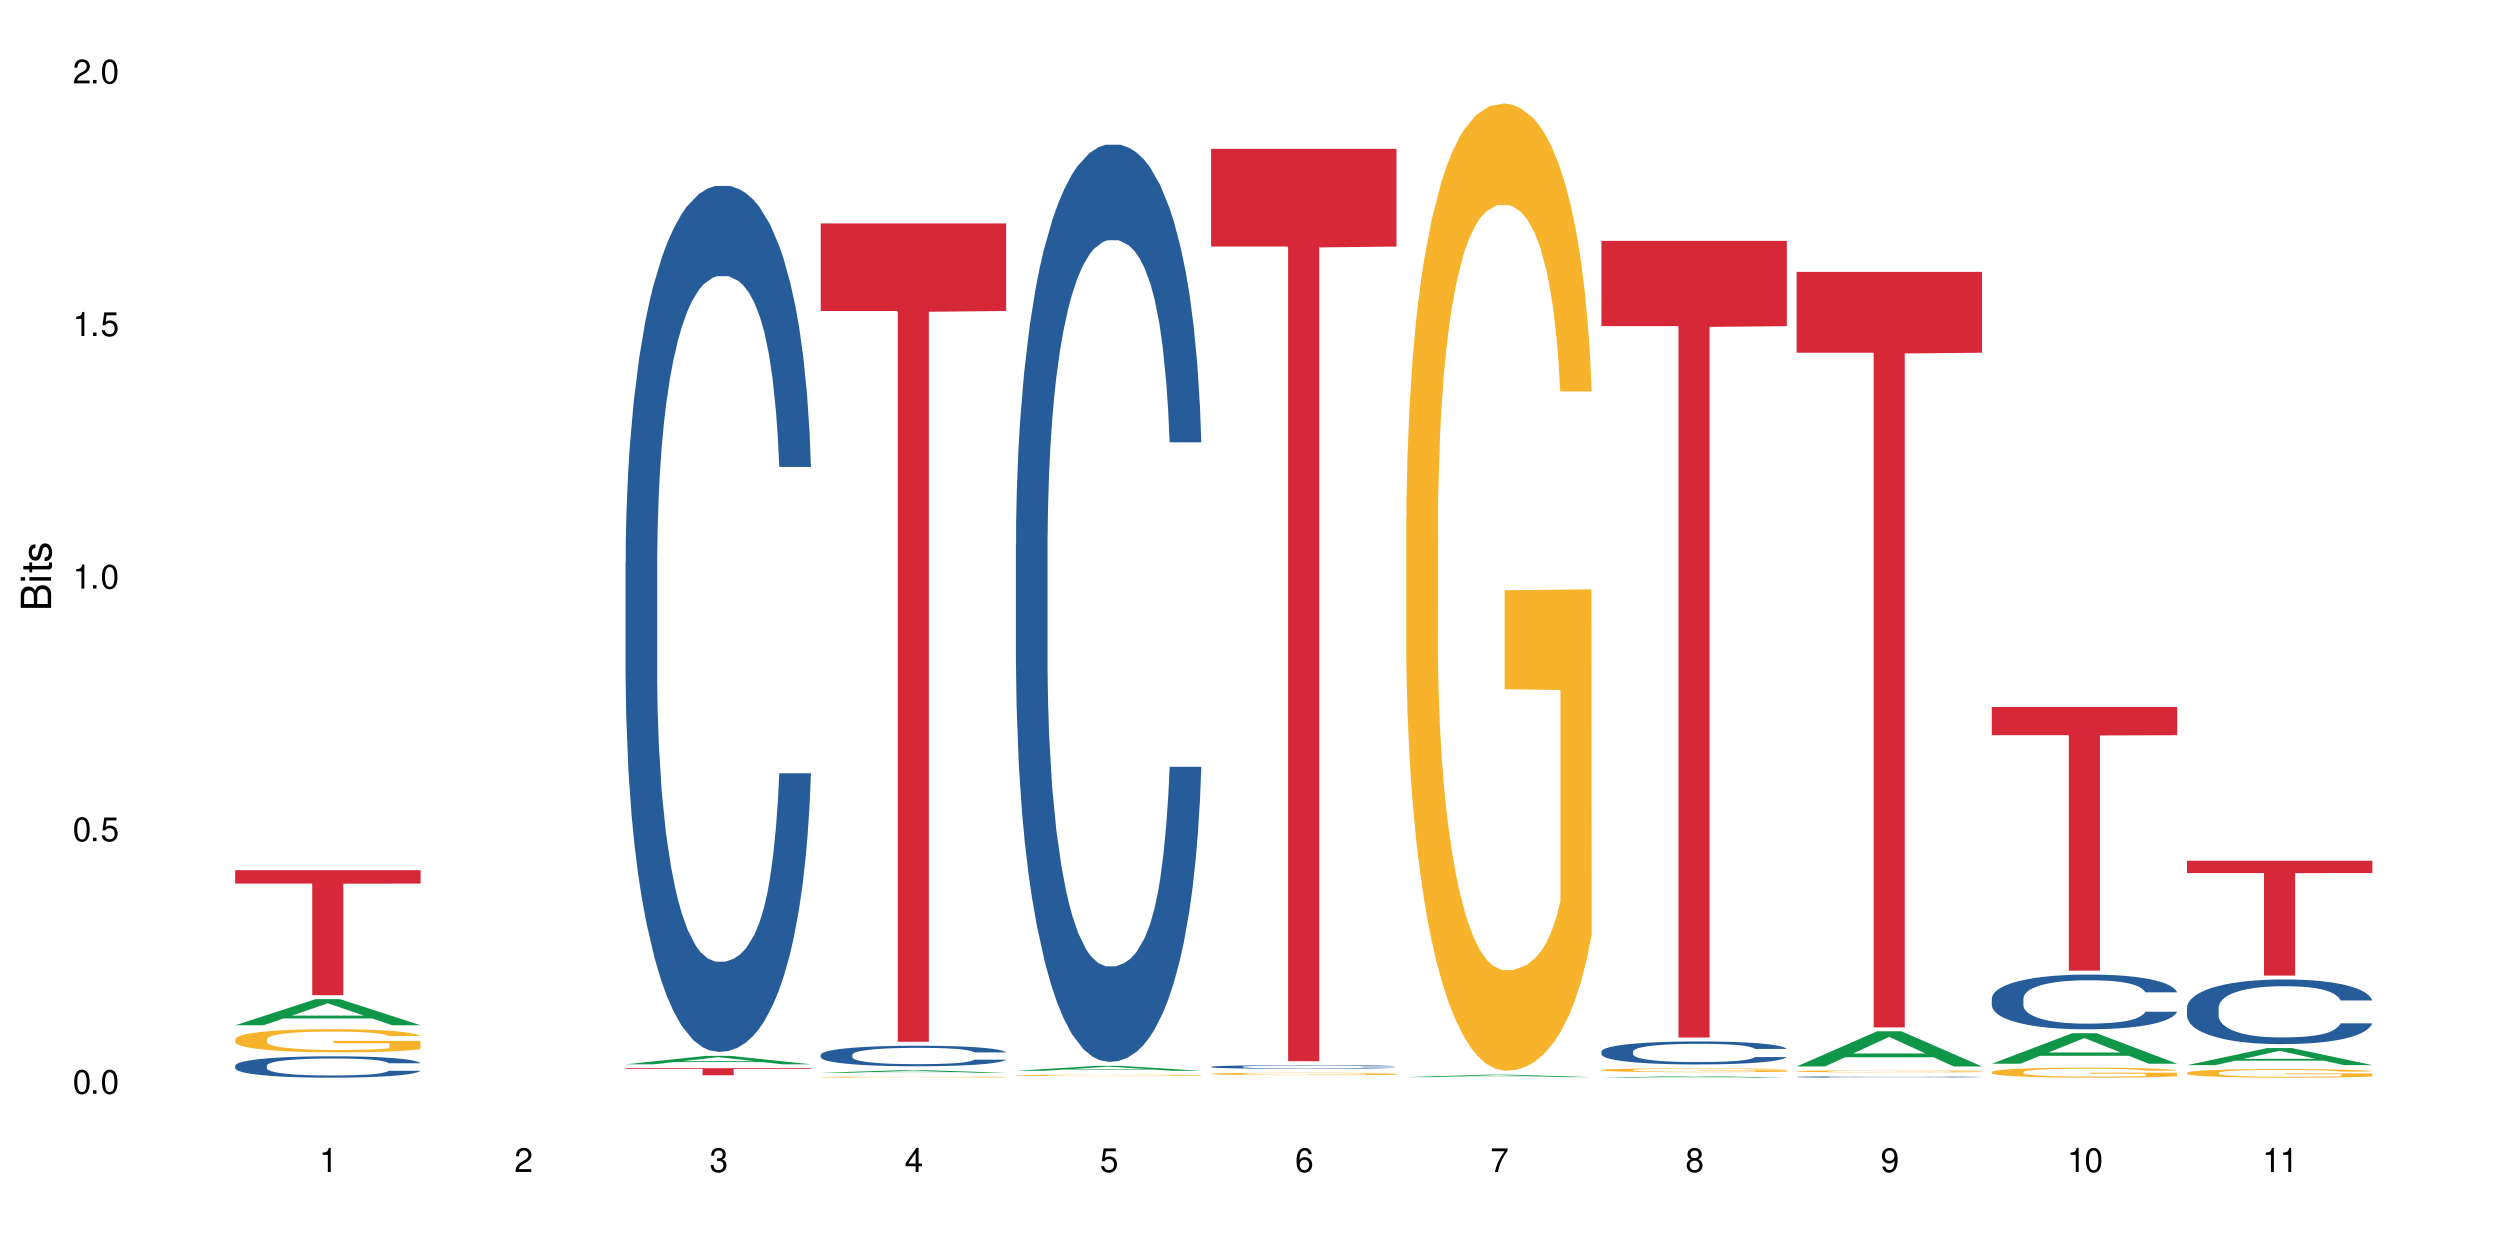 <?xml version="1.0" encoding="UTF-8"?>
<svg xmlns="http://www.w3.org/2000/svg" xmlns:xlink="http://www.w3.org/1999/xlink" width="720" height="360" viewBox="0 0 720 360">
<defs>
<g>
<g id="glyph-0-0">
</g>
<g id="glyph-0-1">
<path d="M 2.641 -6.938 C 2 -6.938 1.422 -6.656 1.078 -6.172 C 0.641 -5.562 0.406 -4.641 0.406 -3.359 C 0.406 -1.016 1.188 0.219 2.641 0.219 C 4.078 0.219 4.859 -1.016 4.859 -3.297 C 4.859 -4.641 4.656 -5.547 4.203 -6.172 C 3.844 -6.656 3.281 -6.938 2.641 -6.938 Z M 2.641 -6.188 C 3.547 -6.188 4 -5.25 4 -3.375 C 4 -1.406 3.562 -0.484 2.625 -0.484 C 1.734 -0.484 1.281 -1.438 1.281 -3.344 C 1.281 -5.25 1.734 -6.188 2.641 -6.188 Z M 2.641 -6.188 "/>
</g>
<g id="glyph-0-2">
<path d="M 1.828 -1 L 0.828 -1 L 0.828 0 L 1.828 0 Z M 1.828 -1 "/>
</g>
<g id="glyph-0-3">
<path d="M 4.562 -6.797 L 1.062 -6.797 L 0.547 -3.094 L 1.328 -3.094 C 1.719 -3.562 2.047 -3.734 2.578 -3.734 C 3.484 -3.734 4.062 -3.109 4.062 -2.094 C 4.062 -1.125 3.484 -0.531 2.578 -0.531 C 1.828 -0.531 1.375 -0.906 1.188 -1.672 L 0.328 -1.672 C 0.453 -1.109 0.547 -0.844 0.75 -0.594 C 1.125 -0.078 1.828 0.219 2.594 0.219 C 3.969 0.219 4.922 -0.781 4.922 -2.219 C 4.922 -3.562 4.031 -4.484 2.719 -4.484 C 2.25 -4.484 1.859 -4.359 1.469 -4.062 L 1.734 -5.969 L 4.562 -5.969 Z M 4.562 -6.797 "/>
</g>
<g id="glyph-0-4">
<path d="M 2.484 -4.938 L 2.484 0 L 3.328 0 L 3.328 -6.938 L 2.766 -6.938 C 2.469 -5.875 2.281 -5.734 0.984 -5.562 L 0.984 -4.938 Z M 2.484 -4.938 "/>
</g>
<g id="glyph-0-5">
<path d="M 4.859 -0.828 L 1.281 -0.828 C 1.359 -1.406 1.672 -1.781 2.5 -2.281 L 3.469 -2.828 C 4.406 -3.344 4.906 -4.062 4.906 -4.906 C 4.906 -5.484 4.672 -6.031 4.266 -6.406 C 3.859 -6.766 3.375 -6.938 2.719 -6.938 C 1.859 -6.938 1.219 -6.625 0.844 -6.031 C 0.609 -5.672 0.5 -5.234 0.484 -4.531 L 1.328 -4.531 C 1.359 -5.016 1.406 -5.281 1.531 -5.516 C 1.75 -5.938 2.188 -6.203 2.703 -6.203 C 3.469 -6.203 4.031 -5.641 4.031 -4.891 C 4.031 -4.344 3.719 -3.859 3.125 -3.516 L 2.234 -3 C 0.812 -2.172 0.406 -1.531 0.328 -0.016 L 4.859 -0.016 Z M 4.859 -0.828 "/>
</g>
<g id="glyph-0-6">
<path d="M 2.125 -3.188 L 2.578 -3.188 C 3.5 -3.188 3.984 -2.766 3.984 -1.922 C 3.984 -1.062 3.469 -0.531 2.594 -0.531 C 1.656 -0.531 1.203 -1 1.156 -2.016 L 0.312 -2.016 C 0.344 -1.453 0.438 -1.094 0.609 -0.781 C 0.953 -0.109 1.625 0.219 2.547 0.219 C 3.953 0.219 4.859 -0.625 4.859 -1.938 C 4.859 -2.828 4.516 -3.297 3.703 -3.594 C 4.344 -3.844 4.656 -4.328 4.656 -5.031 C 4.656 -6.219 3.875 -6.938 2.578 -6.938 C 1.203 -6.938 0.484 -6.172 0.453 -4.703 L 1.297 -4.703 C 1.312 -5.125 1.344 -5.359 1.453 -5.578 C 1.641 -5.969 2.062 -6.203 2.594 -6.203 C 3.344 -6.203 3.797 -5.75 3.797 -5 C 3.797 -4.516 3.609 -4.219 3.25 -4.047 C 3.016 -3.953 2.703 -3.922 2.125 -3.906 Z M 2.125 -3.188 "/>
</g>
<g id="glyph-0-7">
<path d="M 3.141 -1.672 L 3.141 0 L 3.984 0 L 3.984 -1.672 L 4.984 -1.672 L 4.984 -2.438 L 3.984 -2.438 L 3.984 -6.938 L 3.359 -6.938 L 0.266 -2.578 L 0.266 -1.672 Z M 3.141 -2.438 L 1 -2.438 L 3.141 -5.5 Z M 3.141 -2.438 "/>
</g>
<g id="glyph-0-8">
<path d="M 4.781 -5.125 C 4.609 -6.266 3.891 -6.938 2.844 -6.938 C 2.094 -6.938 1.422 -6.578 1.031 -5.953 C 0.594 -5.266 0.406 -4.422 0.406 -3.172 C 0.406 -2 0.578 -1.25 0.984 -0.641 C 1.359 -0.078 1.953 0.219 2.703 0.219 C 3.984 0.219 4.922 -0.75 4.922 -2.094 C 4.922 -3.375 4.062 -4.281 2.844 -4.281 C 2.172 -4.281 1.641 -4.031 1.281 -3.516 C 1.281 -5.234 1.828 -6.188 2.797 -6.188 C 3.391 -6.188 3.797 -5.797 3.938 -5.125 Z M 2.734 -3.531 C 3.547 -3.531 4.062 -2.953 4.062 -2.031 C 4.062 -1.156 3.484 -0.531 2.703 -0.531 C 1.922 -0.531 1.328 -1.188 1.328 -2.078 C 1.328 -2.938 1.906 -3.531 2.734 -3.531 Z M 2.734 -3.531 "/>
</g>
<g id="glyph-0-9">
<path d="M 4.984 -6.797 L 0.438 -6.797 L 0.438 -5.969 L 4.109 -5.969 C 2.5 -3.656 1.828 -2.234 1.328 0 L 2.219 0 C 2.594 -2.172 3.453 -4.047 4.984 -6.094 Z M 4.984 -6.797 "/>
</g>
<g id="glyph-0-10">
<path d="M 3.75 -3.656 C 4.469 -4.094 4.688 -4.438 4.688 -5.078 C 4.688 -6.172 3.844 -6.938 2.641 -6.938 C 1.438 -6.938 0.594 -6.172 0.594 -5.094 C 0.594 -4.438 0.812 -4.094 1.516 -3.656 C 0.734 -3.266 0.359 -2.703 0.359 -1.922 C 0.359 -0.656 1.281 0.219 2.641 0.219 C 3.984 0.219 4.922 -0.656 4.922 -1.922 C 4.922 -2.703 4.531 -3.266 3.75 -3.656 Z M 2.641 -6.188 C 3.359 -6.188 3.812 -5.75 3.812 -5.062 C 3.812 -4.406 3.344 -3.984 2.641 -3.984 C 1.922 -3.984 1.453 -4.406 1.453 -5.078 C 1.453 -5.75 1.922 -6.188 2.641 -6.188 Z M 2.641 -3.266 C 3.484 -3.266 4.062 -2.719 4.062 -1.906 C 4.062 -1.078 3.484 -0.531 2.625 -0.531 C 1.797 -0.531 1.219 -1.094 1.219 -1.906 C 1.219 -2.719 1.781 -3.266 2.641 -3.266 Z M 2.641 -3.266 "/>
</g>
<g id="glyph-0-11">
<path d="M 0.516 -1.578 C 0.672 -0.453 1.406 0.219 2.438 0.219 C 3.188 0.219 3.859 -0.141 4.266 -0.766 C 4.688 -1.453 4.891 -2.297 4.891 -3.547 C 4.891 -4.719 4.703 -5.453 4.312 -6.078 C 3.938 -6.641 3.344 -6.938 2.594 -6.938 C 1.297 -6.938 0.359 -5.969 0.359 -4.625 C 0.359 -3.344 1.234 -2.453 2.453 -2.453 C 3.094 -2.453 3.578 -2.672 4.016 -3.203 C 4 -1.484 3.469 -0.531 2.5 -0.531 C 1.906 -0.531 1.484 -0.906 1.359 -1.578 Z M 2.578 -6.203 C 3.375 -6.203 3.969 -5.531 3.969 -4.641 C 3.969 -3.797 3.391 -3.188 2.547 -3.188 C 1.734 -3.188 1.234 -3.766 1.234 -4.688 C 1.234 -5.562 1.797 -6.203 2.578 -6.203 Z M 2.578 -6.203 "/>
</g>
<g id="glyph-1-0">
</g>
<g id="glyph-1-1">
<path d="M 0 -0.953 L 0 -4.891 C 0 -5.719 -0.234 -6.344 -0.734 -6.797 C -1.188 -7.234 -1.812 -7.469 -2.5 -7.469 C -3.547 -7.469 -4.188 -7 -4.625 -5.875 C -4.984 -6.688 -5.625 -7.094 -6.531 -7.094 C -7.172 -7.094 -7.734 -6.859 -8.141 -6.391 C -8.562 -5.922 -8.75 -5.344 -8.75 -4.5 L -8.75 -0.953 Z M -4.984 -2.062 L -7.766 -2.062 L -7.766 -4.219 C -7.766 -4.844 -7.688 -5.203 -7.453 -5.5 C -7.219 -5.812 -6.859 -5.969 -6.375 -5.969 C -5.891 -5.969 -5.531 -5.812 -5.297 -5.5 C -5.062 -5.203 -4.984 -4.844 -4.984 -4.219 Z M -0.984 -2.062 L -4 -2.062 L -4 -4.781 C -4 -5.766 -3.438 -6.359 -2.484 -6.359 C -1.547 -6.359 -0.984 -5.766 -0.984 -4.781 Z M -0.984 -2.062 "/>
</g>
<g id="glyph-1-2">
<path d="M -6.281 -1.797 L -6.281 -0.797 L 0 -0.797 L 0 -1.797 Z M -8.75 -1.797 L -8.75 -0.797 L -7.484 -0.797 L -7.484 -1.797 Z M -8.75 -1.797 "/>
</g>
<g id="glyph-1-3">
<path d="M -6.281 -3.047 L -6.281 -2.016 L -8.016 -2.016 L -8.016 -1.016 L -6.281 -1.016 L -6.281 -0.172 L -5.469 -0.172 L -5.469 -1.016 L -0.719 -1.016 C -0.078 -1.016 0.281 -1.453 0.281 -2.234 C 0.281 -2.5 0.25 -2.719 0.188 -3.047 L -0.641 -3.047 C -0.609 -2.906 -0.594 -2.766 -0.594 -2.562 C -0.594 -2.141 -0.719 -2.016 -1.156 -2.016 L -5.469 -2.016 L -5.469 -3.047 Z M -6.281 -3.047 "/>
</g>
<g id="glyph-1-4">
<path d="M -4.531 -5.25 C -5.766 -5.25 -6.469 -4.422 -6.469 -2.969 C -6.469 -1.516 -5.719 -0.562 -4.547 -0.562 C -3.562 -0.562 -3.094 -1.062 -2.734 -2.562 L -2.516 -3.484 C -2.344 -4.188 -2.094 -4.469 -1.641 -4.469 C -1.047 -4.469 -0.641 -3.875 -0.641 -3 C -0.641 -2.453 -0.797 -2 -1.062 -1.75 C -1.25 -1.594 -1.422 -1.531 -1.875 -1.469 L -1.875 -0.406 C -0.422 -0.453 0.281 -1.266 0.281 -2.922 C 0.281 -4.5 -0.5 -5.516 -1.719 -5.516 C -2.656 -5.516 -3.172 -4.984 -3.469 -3.734 L -3.703 -2.766 C -3.891 -1.953 -4.156 -1.609 -4.594 -1.609 C -5.188 -1.609 -5.547 -2.125 -5.547 -2.938 C -5.547 -3.75 -5.203 -4.172 -4.531 -4.203 Z M -4.531 -5.25 "/>
</g>
</g>
</defs>
<rect x="-72" y="-36" width="864" height="432" fill="rgb(100%, 100%, 100%)" fill-opacity="1"/>
<path fill-rule="nonzero" fill="rgb(6.275%, 58.824%, 28.235%)" fill-opacity="1" d="M 67.73 295.27 L 67.789 295.266 L 90.895 287.754 L 97.91 287.754 L 121.133 295.277 L 112.973 295.277 L 107.152 293.312 L 81.652 293.312 L 75.945 295.27 L 67.73 295.27 L 84.105 292.5 L 104.816 292.496 L 94.488 288.98 L 94.375 288.977 L 94.262 288.996 L 84.047 292.496 L 84.105 292.5 Z M 67.73 295.27 "/>
<path fill-rule="nonzero" fill="rgb(14.51%, 36.078%, 60%)" fill-opacity="1" d="M 67.73 306.895 L 67.797 306.887 L 67.797 306.754 L 67.992 306.539 L 68.449 306.27 L 68.902 306.082 L 70.074 305.75 L 71.703 305.43 L 73.398 305.184 L 74.633 305.035 L 75.742 304.922 L 78.281 304.715 L 79.91 304.609 L 81.668 304.512 L 83.816 304.418 L 85.379 304.359 L 88.895 304.27 L 91.5 304.23 L 93.52 304.215 L 97.883 304.215 L 100.488 304.238 L 102.375 304.266 L 104.461 304.309 L 106.219 304.359 L 109.281 304.484 L 112.016 304.641 L 113.254 304.73 L 115.207 304.906 L 116.703 305.074 L 117.746 305.223 L 118.918 305.43 L 119.961 305.684 L 120.742 305.969 L 121.133 306.211 L 112.016 306.211 L 111.559 305.988 L 111.039 305.812 L 110.062 305.582 L 109.086 305.418 L 107.715 305.254 L 106.48 305.148 L 104.785 305.043 L 103.289 304.973 L 101.727 304.922 L 100.227 304.891 L 97.363 304.855 L 94.039 304.855 L 92.805 304.867 L 90.262 304.914 L 88.895 304.953 L 86.941 305.031 L 85.574 305.105 L 83.945 305.215 L 82.84 305.312 L 81.473 305.457 L 80.496 305.586 L 79.387 305.773 L 78.738 305.914 L 78.152 306.07 L 77.629 306.258 L 77.238 306.453 L 76.977 306.66 L 76.848 306.863 L 76.848 307.738 L 76.977 307.938 L 77.305 308.176 L 78.152 308.52 L 79.387 308.816 L 80.82 309.055 L 82.188 309.223 L 82.969 309.301 L 84.012 309.391 L 85.641 309.504 L 87.984 309.617 L 89.352 309.66 L 91.438 309.707 L 93.586 309.727 L 96.449 309.727 L 98.988 309.707 L 100.684 309.676 L 102.441 309.633 L 104.852 309.535 L 106.348 309.445 L 107.652 309.34 L 108.629 309.234 L 109.281 309.145 L 110.258 308.969 L 111.039 308.777 L 111.625 308.582 L 112.016 308.391 L 121.133 308.391 L 120.742 308.613 L 120.156 308.832 L 119.57 308.996 L 118.656 309.195 L 117.613 309.367 L 116.117 309.566 L 114.879 309.695 L 113.254 309.836 L 111.754 309.941 L 110.125 310.039 L 107.715 310.148 L 106.152 310.207 L 104.461 310.258 L 102.441 310.301 L 99.902 310.34 L 97.168 310.363 L 94.625 310.371 L 91.891 310.359 L 89.871 310.336 L 87.203 310.285 L 83.883 310.184 L 81.473 310.078 L 79.582 309.969 L 77.957 309.859 L 76.133 309.707 L 73.789 309.457 L 72.355 309.266 L 71.379 309.109 L 70.27 308.891 L 69.488 308.691 L 68.578 308.379 L 67.926 307.98 L 67.73 307.668 Z M 67.73 306.895 "/>
<path fill-rule="nonzero" fill="rgb(96.863%, 70.196%, 16.863%)" fill-opacity="1" d="M 67.73 299.266 L 67.797 299.262 L 67.797 299.141 L 68.055 298.863 L 68.707 298.484 L 69.555 298.176 L 70.465 297.93 L 71.051 297.801 L 72.027 297.621 L 72.875 297.484 L 75.023 297.211 L 77.762 296.953 L 79.258 296.844 L 80.949 296.742 L 83.359 296.625 L 84.469 296.582 L 87.855 296.484 L 91.695 296.422 L 95.93 296.406 L 97.883 296.41 L 100.555 296.434 L 104.199 296.504 L 106.285 296.562 L 107.91 296.625 L 109.605 296.703 L 111.688 296.824 L 113.645 296.973 L 115.207 297.117 L 116.77 297.301 L 118.07 297.496 L 119.18 297.711 L 120.156 297.969 L 120.742 298.18 L 121.133 298.395 L 112.078 298.395 L 111.559 298.18 L 110.973 298.016 L 109.996 297.816 L 109.02 297.668 L 108.043 297.551 L 106.219 297.395 L 104.656 297.297 L 102.703 297.211 L 100.812 297.156 L 98.664 297.117 L 97.363 297.105 L 93.91 297.105 L 90.785 297.148 L 88.961 297.199 L 87.66 297.246 L 85.836 297.34 L 84.727 297.41 L 84.078 297.461 L 82.125 297.648 L 80.82 297.82 L 80.105 297.938 L 79.191 298.121 L 78.543 298.285 L 77.824 298.527 L 77.434 298.711 L 76.914 299.129 L 76.848 300.227 L 77.043 300.457 L 77.434 300.707 L 77.957 300.926 L 78.738 301.16 L 79.52 301.336 L 80.887 301.574 L 82.059 301.734 L 82.969 301.836 L 84.727 302 L 85.445 302.055 L 87.137 302.168 L 88.895 302.25 L 91.047 302.324 L 92.672 302.363 L 95.277 302.391 L 98.598 302.391 L 102.508 302.355 L 104.98 302.309 L 106.676 302.258 L 107.781 302.215 L 109.148 302.148 L 110.125 302.086 L 111.039 302.02 L 112.145 301.918 L 112.145 300.457 L 96.059 300.453 L 96.059 299.77 L 121.066 299.762 L 121.133 302.148 L 119.766 302.312 L 118.07 302.473 L 116.441 302.594 L 114.75 302.699 L 112.34 302.812 L 110.387 302.887 L 107.391 302.973 L 104.656 303.027 L 101.789 303.062 L 99.25 303.082 L 96.254 303.09 L 93.586 303.074 L 90.719 303.039 L 88.441 302.992 L 86.355 302.93 L 84.273 302.852 L 81.668 302.723 L 79.973 302.617 L 78.215 302.488 L 76.457 302.336 L 74.895 302.172 L 73.852 302.043 L 72.812 301.898 L 71.703 301.715 L 70.66 301.508 L 69.879 301.316 L 69.164 301.105 L 68.645 300.902 L 68.121 300.629 L 67.859 300.41 L 67.73 300.219 Z M 67.73 299.266 "/>
<path fill-rule="nonzero" fill="rgb(83.922%, 15.686%, 22.353%)" fill-opacity="1" d="M 67.73 250.617 L 121.133 250.617 L 121.133 254.473 L 98.875 254.508 L 98.875 286.625 L 89.922 286.625 L 89.922 254.539 L 89.793 254.473 L 67.73 254.473 Z M 67.73 250.617 "/>
<path fill-rule="nonzero" fill="rgb(6.275%, 58.824%, 28.235%)" fill-opacity="1" d="M 180.152 306.52 L 180.211 306.516 L 203.316 304.082 L 210.336 304.082 L 233.555 306.523 L 225.395 306.523 L 219.578 305.883 L 194.074 305.883 L 188.371 306.52 L 180.152 306.52 L 196.527 305.621 L 217.238 305.617 L 206.91 304.48 L 206.797 304.477 L 206.684 304.484 L 196.473 305.617 L 196.527 305.621 Z M 180.152 306.52 "/>
<path fill-rule="nonzero" fill="rgb(14.51%, 36.078%, 60%)" fill-opacity="1" d="M 180.152 162.066 L 180.219 161.84 L 180.219 156.367 L 180.414 147.703 L 180.871 136.762 L 181.324 129.238 L 182.5 115.789 L 184.125 102.793 L 185.82 92.762 L 187.059 86.836 L 188.164 82.277 L 190.703 73.84 L 192.332 69.512 L 194.09 65.633 L 196.238 61.758 L 197.801 59.48 L 201.32 55.832 L 203.922 54.234 L 205.941 53.551 L 210.305 53.551 L 212.91 54.465 L 214.801 55.605 L 216.883 57.426 L 218.641 59.48 L 221.703 64.496 L 224.438 70.879 L 225.676 74.527 L 227.629 81.594 L 229.125 88.434 L 230.168 94.359 L 231.34 102.793 L 232.383 113.055 L 233.164 124.68 L 233.555 134.48 L 224.438 134.48 L 223.98 125.363 L 223.461 118.297 L 222.484 108.949 L 221.508 102.34 L 220.141 95.727 L 218.902 91.395 L 217.207 87.062 L 215.711 84.328 L 214.148 82.277 L 212.648 80.91 L 209.785 79.539 L 206.465 79.539 L 205.227 79.996 L 202.688 81.82 L 201.32 83.418 L 199.363 86.609 L 197.996 89.57 L 196.371 94.133 L 195.262 98.008 L 193.895 103.934 L 192.918 109.176 L 191.812 116.699 L 191.16 122.398 L 190.574 128.781 L 190.051 136.305 L 189.66 144.285 L 189.402 152.719 L 189.27 160.926 L 189.27 196.262 L 189.402 204.469 L 189.727 214.043 L 190.574 227.949 L 191.812 240.035 L 193.242 249.609 L 194.609 256.449 L 195.395 259.641 L 196.434 263.285 L 198.062 267.848 L 200.406 272.406 L 201.773 274.23 L 203.859 276.055 L 206.008 276.965 L 208.875 276.965 L 211.414 276.055 L 213.105 274.914 L 214.863 273.09 L 217.273 269.215 L 218.773 265.566 L 220.074 261.234 L 221.051 256.902 L 221.703 253.254 L 222.68 246.188 L 223.461 238.438 L 224.047 230.457 L 224.438 222.707 L 233.555 222.707 L 233.164 231.828 L 232.578 240.719 L 231.992 247.328 L 231.082 255.309 L 230.039 262.375 L 228.539 270.355 L 227.305 275.598 L 225.676 281.297 L 224.176 285.629 L 222.551 289.504 L 220.141 294.062 L 218.578 296.344 L 216.883 298.395 L 214.863 300.219 L 212.324 301.812 L 209.59 302.727 L 207.051 302.953 L 204.316 302.496 L 202.297 301.586 L 199.625 299.535 L 196.305 295.43 L 193.895 291.098 L 192.008 286.77 L 190.379 282.207 L 188.555 276.055 L 186.211 266.023 L 184.777 258.27 L 183.801 251.887 L 182.695 242.996 L 181.914 235.02 L 181 222.25 L 180.348 206.066 L 180.152 193.527 Z M 180.152 162.066 "/>
<path fill-rule="nonzero" fill="rgb(83.922%, 15.686%, 22.353%)" fill-opacity="1" d="M 180.152 307.648 L 233.555 307.648 L 233.555 307.863 L 211.301 307.867 L 211.301 309.672 L 202.344 309.672 L 202.344 307.867 L 202.215 307.863 L 180.152 307.863 Z M 180.152 307.648 "/>
<path fill-rule="nonzero" fill="rgb(6.275%, 58.824%, 28.235%)" fill-opacity="1" d="M 236.367 308.961 L 236.422 308.961 L 259.527 308.211 L 266.547 308.211 L 289.766 308.961 L 281.609 308.961 L 275.789 308.766 L 250.285 308.766 L 244.582 308.961 L 236.367 308.961 L 252.738 308.684 L 273.449 308.684 L 263.121 308.336 L 263.008 308.332 L 262.895 308.336 L 252.684 308.684 L 252.738 308.684 Z M 236.367 308.961 "/>
<path fill-rule="nonzero" fill="rgb(14.51%, 36.078%, 60%)" fill-opacity="1" d="M 236.367 303.746 L 236.43 303.738 L 236.43 303.609 L 236.625 303.406 L 237.082 303.145 L 237.539 302.969 L 238.711 302.648 L 240.34 302.34 L 242.031 302.102 L 243.27 301.961 L 244.375 301.855 L 246.914 301.652 L 248.543 301.551 L 250.301 301.461 L 252.449 301.367 L 254.016 301.312 L 257.531 301.227 L 260.137 301.188 L 262.152 301.172 L 266.516 301.172 L 269.121 301.195 L 271.012 301.223 L 273.094 301.266 L 274.852 301.312 L 277.914 301.434 L 280.648 301.582 L 281.887 301.672 L 283.84 301.836 L 285.34 302 L 286.379 302.141 L 287.551 302.34 L 288.594 302.582 L 289.375 302.859 L 289.766 303.09 L 280.648 303.09 L 280.191 302.875 L 279.672 302.707 L 278.695 302.484 L 277.719 302.328 L 276.352 302.172 L 275.113 302.07 L 273.422 301.969 L 271.922 301.902 L 270.359 301.855 L 268.863 301.82 L 265.996 301.789 L 262.676 301.789 L 261.438 301.801 L 258.898 301.844 L 257.531 301.879 L 255.578 301.957 L 254.211 302.027 L 252.582 302.133 L 251.473 302.227 L 250.105 302.367 L 249.129 302.492 L 248.023 302.668 L 247.371 302.805 L 246.785 302.957 L 246.266 303.133 L 245.875 303.324 L 245.613 303.523 L 245.484 303.719 L 245.484 304.555 L 245.613 304.75 L 245.938 304.977 L 246.785 305.309 L 248.023 305.594 L 249.457 305.82 L 250.824 305.98 L 251.605 306.059 L 252.645 306.145 L 254.273 306.254 L 256.617 306.359 L 257.984 306.402 L 260.07 306.445 L 262.219 306.469 L 265.086 306.469 L 267.625 306.445 L 269.316 306.422 L 271.074 306.375 L 273.484 306.285 L 274.984 306.199 L 276.285 306.098 L 277.262 305.992 L 277.914 305.906 L 278.891 305.738 L 279.672 305.555 L 280.258 305.367 L 280.648 305.184 L 289.766 305.184 L 289.375 305.398 L 288.789 305.609 L 288.203 305.766 L 287.293 305.957 L 286.25 306.121 L 284.75 306.312 L 283.516 306.438 L 281.887 306.57 L 280.387 306.676 L 278.762 306.766 L 276.352 306.875 L 274.789 306.93 L 273.094 306.977 L 271.074 307.02 L 268.535 307.059 L 265.801 307.078 L 263.262 307.086 L 260.527 307.074 L 258.508 307.051 L 255.836 307.004 L 252.516 306.906 L 250.105 306.805 L 248.219 306.699 L 246.59 306.594 L 244.766 306.445 L 242.422 306.211 L 240.988 306.027 L 240.012 305.875 L 238.906 305.664 L 238.125 305.473 L 237.211 305.172 L 236.562 304.789 L 236.367 304.492 Z M 236.367 303.746 "/>
<path fill-rule="nonzero" fill="rgb(96.863%, 70.196%, 16.863%)" fill-opacity="1" d="M 236.367 310.207 L 236.43 310.207 L 236.43 310.203 L 236.691 310.191 L 237.344 310.176 L 238.188 310.164 L 239.102 310.152 L 239.688 310.148 L 240.664 310.141 L 241.512 310.133 L 243.66 310.121 L 246.395 310.113 L 247.891 310.105 L 249.586 310.102 L 251.996 310.098 L 253.102 310.098 L 256.488 310.094 L 260.332 310.09 L 269.188 310.09 L 272.836 310.094 L 274.918 310.094 L 276.547 310.098 L 278.238 310.102 L 280.324 310.105 L 282.277 310.113 L 283.84 310.117 L 285.402 310.125 L 286.707 310.133 L 287.812 310.145 L 288.789 310.152 L 289.766 310.172 L 280.715 310.172 L 280.191 310.164 L 279.605 310.156 L 277.652 310.141 L 276.676 310.137 L 274.852 310.129 L 273.289 310.125 L 271.336 310.121 L 269.449 310.121 L 267.301 310.117 L 262.543 310.117 L 259.418 310.121 L 257.594 310.121 L 256.293 310.125 L 254.469 310.129 L 253.363 310.133 L 252.711 310.133 L 250.758 310.141 L 249.457 310.148 L 248.738 310.152 L 247.828 310.16 L 247.176 310.168 L 246.461 310.18 L 246.07 310.188 L 245.547 310.203 L 245.484 310.25 L 245.68 310.258 L 246.07 310.27 L 246.59 310.277 L 247.371 310.289 L 248.152 310.297 L 249.52 310.305 L 250.691 310.312 L 251.605 310.316 L 253.363 310.324 L 254.078 310.328 L 255.773 310.332 L 257.531 310.336 L 259.68 310.336 L 261.309 310.34 L 271.141 310.34 L 273.617 310.336 L 275.309 310.336 L 276.418 310.332 L 277.785 310.328 L 278.762 310.328 L 279.672 310.324 L 280.781 310.32 L 280.781 310.258 L 264.695 310.258 L 264.695 310.23 L 289.699 310.23 L 289.766 310.328 L 288.398 310.336 L 286.707 310.344 L 285.078 310.348 L 283.383 310.352 L 280.977 310.359 L 279.02 310.359 L 276.023 310.363 L 273.289 310.367 L 270.426 310.367 L 267.887 310.371 L 264.891 310.371 L 262.219 310.367 L 257.074 310.367 L 254.992 310.363 L 252.906 310.359 L 250.301 310.355 L 248.609 310.352 L 246.852 310.344 L 245.094 310.34 L 243.527 310.332 L 242.488 310.324 L 241.445 310.32 L 240.34 310.312 L 239.297 310.305 L 238.516 310.297 L 237.797 310.285 L 237.277 310.277 L 236.758 310.266 L 236.496 310.258 L 236.367 310.25 Z M 236.367 310.207 "/>
<path fill-rule="nonzero" fill="rgb(83.922%, 15.686%, 22.353%)" fill-opacity="1" d="M 236.367 64.336 L 289.766 64.336 L 289.766 89.566 L 267.512 89.789 L 267.512 300.047 L 258.555 300.047 L 258.555 90.008 L 258.426 89.566 L 236.367 89.566 Z M 236.367 64.336 "/>
<path fill-rule="nonzero" fill="rgb(6.275%, 58.824%, 28.235%)" fill-opacity="1" d="M 292.578 308.391 L 292.633 308.391 L 315.738 306.961 L 322.758 306.961 L 345.977 308.395 L 337.82 308.395 L 332 308.02 L 306.496 308.02 L 300.793 308.391 L 292.578 308.391 L 308.949 307.863 L 329.66 307.863 L 319.336 307.195 L 319.219 307.191 L 319.105 307.195 L 308.895 307.863 L 308.949 307.863 Z M 292.578 308.391 "/>
<path fill-rule="nonzero" fill="rgb(14.51%, 36.078%, 60%)" fill-opacity="1" d="M 292.578 156.609 L 292.641 156.371 L 292.641 150.574 L 292.836 141.398 L 293.293 129.809 L 293.75 121.84 L 294.922 107.594 L 296.551 93.832 L 298.242 83.207 L 299.48 76.93 L 300.586 72.102 L 303.125 63.168 L 304.754 58.578 L 306.512 54.473 L 308.664 50.367 L 310.227 47.953 L 313.742 44.09 L 316.348 42.402 L 318.367 41.676 L 322.73 41.676 L 325.332 42.641 L 327.223 43.848 L 329.305 45.781 L 331.066 47.953 L 334.125 53.266 L 336.859 60.027 L 338.098 63.891 L 340.051 71.375 L 341.551 78.621 L 342.59 84.898 L 343.762 93.832 L 344.805 104.695 L 345.586 117.012 L 345.977 127.395 L 336.859 127.395 L 336.406 117.734 L 335.883 110.25 L 334.906 100.352 L 333.93 93.348 L 332.562 86.348 L 331.324 81.758 L 329.633 77.172 L 328.133 74.273 L 326.57 72.102 L 325.074 70.652 L 322.207 69.203 L 318.887 69.203 L 317.648 69.688 L 315.109 71.617 L 313.742 73.309 L 311.789 76.688 L 310.422 79.828 L 308.793 84.656 L 307.684 88.762 L 306.316 95.039 L 305.34 100.594 L 304.234 108.559 L 303.582 114.598 L 302.996 121.359 L 302.477 129.324 L 302.086 137.777 L 301.824 146.711 L 301.695 155.402 L 301.695 192.828 L 301.824 201.523 L 302.148 211.664 L 302.996 226.391 L 304.234 239.191 L 305.668 249.332 L 307.035 256.574 L 307.816 259.957 L 308.859 263.82 L 310.484 268.648 L 312.832 273.477 L 314.199 275.41 L 316.281 277.34 L 318.43 278.305 L 321.297 278.305 L 323.836 277.34 L 325.527 276.133 L 327.289 274.203 L 329.695 270.098 L 331.195 266.234 L 332.496 261.645 L 333.473 257.059 L 334.125 253.195 L 335.102 245.711 L 335.883 237.5 L 336.469 229.047 L 336.859 220.84 L 345.977 220.84 L 345.586 230.496 L 345 239.914 L 344.414 246.918 L 343.504 255.367 L 342.461 262.852 L 340.965 271.305 L 339.727 276.855 L 338.098 282.895 L 336.602 287.48 L 334.973 291.586 L 332.562 296.414 L 331 298.828 L 329.305 301.004 L 327.289 302.934 L 324.746 304.625 L 322.012 305.59 L 319.473 305.832 L 316.738 305.348 L 314.719 304.383 L 312.047 302.211 L 308.727 297.863 L 306.316 293.277 L 304.43 288.688 L 302.801 283.859 L 300.977 277.34 L 298.633 266.715 L 297.199 258.508 L 296.223 251.746 L 295.117 242.328 L 294.336 233.879 L 293.422 220.355 L 292.773 203.211 L 292.578 189.934 Z M 292.578 156.609 "/>
<path fill-rule="nonzero" fill="rgb(96.863%, 70.196%, 16.863%)" fill-opacity="1" d="M 292.578 309.695 L 292.641 309.695 L 292.641 309.688 L 292.902 309.672 L 293.555 309.648 L 294.398 309.629 L 295.312 309.613 L 295.898 309.605 L 296.875 309.594 L 297.723 309.586 L 299.871 309.57 L 302.605 309.555 L 304.105 309.547 L 305.797 309.543 L 308.207 309.535 L 309.312 309.531 L 312.699 309.523 L 316.543 309.523 L 320.773 309.52 L 322.73 309.52 L 325.398 309.523 L 329.047 309.527 L 331.129 309.531 L 332.758 309.535 L 334.449 309.539 L 336.535 309.547 L 338.488 309.555 L 340.051 309.562 L 341.613 309.574 L 342.918 309.586 L 344.023 309.602 L 345 309.617 L 345.586 309.629 L 345.977 309.641 L 336.926 309.641 L 336.406 309.629 L 335.82 309.621 L 334.84 309.605 L 332.887 309.59 L 331.066 309.582 L 329.5 309.574 L 327.547 309.57 L 325.66 309.566 L 323.512 309.562 L 318.758 309.562 L 315.629 309.566 L 313.809 309.57 L 312.504 309.57 L 310.68 309.578 L 309.574 309.582 L 308.922 309.586 L 306.969 309.598 L 305.668 309.605 L 304.949 309.613 L 304.039 309.625 L 303.387 309.637 L 302.672 309.652 L 302.281 309.66 L 301.758 309.688 L 301.695 309.754 L 301.891 309.77 L 302.281 309.785 L 302.801 309.797 L 303.582 309.812 L 304.363 309.824 L 305.73 309.836 L 306.902 309.848 L 307.816 309.855 L 309.574 309.863 L 310.289 309.867 L 311.984 309.875 L 313.742 309.879 L 315.891 309.883 L 317.52 309.887 L 327.352 309.887 L 329.828 309.883 L 331.52 309.879 L 332.629 309.875 L 333.996 309.871 L 334.973 309.867 L 335.883 309.863 L 336.992 309.859 L 336.992 309.77 L 320.906 309.77 L 320.906 309.727 L 345.914 309.727 L 345.977 309.871 L 344.609 309.883 L 342.918 309.895 L 341.289 309.898 L 339.598 309.906 L 337.188 309.914 L 335.234 309.918 L 332.238 309.922 L 329.5 309.926 L 326.637 309.93 L 318.43 309.93 L 315.566 309.926 L 313.285 309.926 L 311.203 309.922 L 309.117 309.914 L 306.512 309.906 L 304.82 309.902 L 303.062 309.895 L 301.305 309.883 L 299.742 309.875 L 297.656 309.859 L 296.551 309.848 L 295.508 309.832 L 294.727 309.82 L 294.008 309.809 L 293.488 309.797 L 292.969 309.781 L 292.707 309.766 L 292.578 309.754 Z M 292.578 309.695 "/>
<path fill-rule="nonzero" fill="rgb(14.51%, 36.078%, 60%)" fill-opacity="1" d="M 348.789 307.223 L 348.852 307.219 L 348.852 307.199 L 349.051 307.16 L 349.504 307.113 L 349.961 307.082 L 351.133 307.023 L 352.762 306.969 L 354.453 306.926 L 355.691 306.902 L 356.797 306.883 L 359.34 306.848 L 360.965 306.828 L 362.727 306.812 L 364.875 306.797 L 366.438 306.785 L 369.953 306.77 L 372.559 306.766 L 374.578 306.762 L 378.941 306.762 L 381.547 306.766 L 383.434 306.77 L 385.52 306.777 L 387.277 306.785 L 390.336 306.809 L 393.07 306.836 L 394.309 306.852 L 396.262 306.879 L 397.762 306.91 L 398.805 306.934 L 399.977 306.969 L 401.016 307.012 L 401.797 307.062 L 402.188 307.105 L 393.07 307.105 L 392.617 307.066 L 392.094 307.035 L 391.117 306.996 L 390.141 306.969 L 388.773 306.941 L 387.535 306.922 L 385.844 306.902 L 384.344 306.891 L 382.781 306.883 L 381.285 306.875 L 378.418 306.871 L 375.098 306.871 L 373.859 306.875 L 371.32 306.879 L 369.953 306.887 L 368 306.902 L 366.633 306.914 L 365.004 306.934 L 363.898 306.949 L 362.531 306.977 L 361.551 306.996 L 360.445 307.027 L 359.793 307.055 L 359.207 307.082 L 358.688 307.113 L 358.297 307.145 L 358.035 307.184 L 357.906 307.215 L 357.906 307.367 L 358.035 307.402 L 358.363 307.441 L 359.207 307.5 L 360.445 307.551 L 361.879 307.594 L 364.027 307.637 L 365.07 307.652 L 366.695 307.672 L 369.043 307.691 L 370.41 307.699 L 372.492 307.707 L 374.641 307.711 L 377.508 307.711 L 380.047 307.707 L 381.742 307.699 L 383.5 307.691 L 385.91 307.676 L 387.406 307.66 L 388.707 307.641 L 389.688 307.625 L 390.336 307.609 L 391.312 307.578 L 392.094 307.547 L 392.68 307.512 L 393.07 307.48 L 402.188 307.48 L 401.797 307.52 L 401.211 307.555 L 400.625 307.582 L 399.715 307.617 L 398.672 307.648 L 397.176 307.68 L 395.938 307.703 L 394.309 307.727 L 392.812 307.746 L 391.184 307.762 L 388.773 307.781 L 387.211 307.793 L 385.52 307.801 L 383.5 307.809 L 380.961 307.816 L 378.223 307.82 L 375.684 307.82 L 372.949 307.816 L 370.93 307.812 L 368.262 307.805 L 364.938 307.789 L 362.531 307.77 L 360.641 307.75 L 359.012 307.73 L 357.188 307.707 L 354.844 307.664 L 353.41 307.629 L 352.434 307.602 L 351.328 307.566 L 350.547 307.531 L 349.637 307.477 L 348.984 307.41 L 348.789 307.355 Z M 348.789 307.223 "/>
<path fill-rule="nonzero" fill="rgb(96.863%, 70.196%, 16.863%)" fill-opacity="1" d="M 348.789 309.242 L 348.852 309.242 L 348.852 309.23 L 349.113 309.203 L 349.766 309.164 L 350.613 309.129 L 351.523 309.105 L 352.109 309.09 L 353.086 309.074 L 353.934 309.059 L 356.082 309.031 L 358.816 309.004 L 360.316 308.992 L 362.008 308.98 L 364.418 308.969 L 365.523 308.965 L 368.91 308.953 L 372.754 308.949 L 376.988 308.945 L 378.941 308.945 L 381.609 308.949 L 385.258 308.957 L 387.34 308.965 L 388.969 308.969 L 390.664 308.977 L 392.746 308.988 L 394.699 309.004 L 396.262 309.02 L 397.824 309.039 L 399.129 309.059 L 400.234 309.082 L 401.211 309.109 L 401.797 309.133 L 402.188 309.152 L 393.137 309.152 L 392.617 309.133 L 392.031 309.113 L 391.055 309.094 L 390.078 309.078 L 389.098 309.066 L 387.277 309.051 L 385.715 309.039 L 383.758 309.031 L 381.871 309.023 L 379.723 309.02 L 374.969 309.02 L 371.844 309.023 L 370.02 309.027 L 368.715 309.035 L 366.891 309.043 L 365.785 309.051 L 365.133 309.055 L 363.18 309.074 L 361.879 309.094 L 361.16 309.105 L 360.25 309.125 L 359.598 309.141 L 358.883 309.168 L 358.492 309.188 L 357.969 309.23 L 357.906 309.344 L 358.102 309.367 L 358.492 309.395 L 359.012 309.418 L 359.793 309.441 L 361.941 309.484 L 363.117 309.5 L 364.027 309.512 L 365.785 309.527 L 366.5 309.535 L 368.195 309.547 L 369.953 309.555 L 372.102 309.562 L 373.73 309.566 L 376.336 309.57 L 379.656 309.57 L 383.562 309.566 L 386.039 309.559 L 387.73 309.555 L 388.84 309.551 L 390.207 309.543 L 391.184 309.535 L 392.094 309.531 L 393.203 309.52 L 393.203 309.367 L 377.117 309.367 L 377.117 309.297 L 402.125 309.297 L 402.188 309.543 L 400.82 309.559 L 399.129 309.578 L 397.5 309.59 L 395.809 309.602 L 393.398 309.613 L 391.445 309.621 L 388.449 309.629 L 385.715 309.633 L 382.848 309.637 L 380.309 309.641 L 374.641 309.641 L 371.777 309.637 L 369.496 309.633 L 367.414 309.625 L 365.328 309.617 L 362.727 309.602 L 361.031 309.594 L 357.516 309.562 L 355.953 309.547 L 353.867 309.516 L 352.762 309.5 L 351.719 309.477 L 350.938 309.457 L 350.223 309.434 L 349.699 309.414 L 349.18 309.387 L 348.918 309.363 L 348.789 309.344 Z M 348.789 309.242 "/>
<path fill-rule="nonzero" fill="rgb(83.922%, 15.686%, 22.353%)" fill-opacity="1" d="M 348.789 42.883 L 402.188 42.883 L 402.188 71.008 L 379.934 71.254 L 379.934 305.633 L 370.98 305.633 L 370.98 71.5 L 370.848 71.008 L 348.789 71.008 Z M 348.789 42.883 "/>
<path fill-rule="nonzero" fill="rgb(6.275%, 58.824%, 28.235%)" fill-opacity="1" d="M 405 310.215 L 405.059 310.215 L 428.164 309.512 L 435.18 309.512 L 458.402 310.215 L 450.242 310.215 L 444.422 310.031 L 418.922 310.031 L 413.215 310.215 L 405 310.215 L 421.375 309.957 L 442.082 309.957 L 431.758 309.625 L 431.527 309.625 L 421.316 309.957 L 421.375 309.957 Z M 405 310.215 "/>
<path fill-rule="nonzero" fill="rgb(96.863%, 70.196%, 16.863%)" fill-opacity="1" d="M 405 149.129 L 405.066 148.875 L 405.066 143.785 L 405.324 132.34 L 405.977 116.566 L 406.824 103.59 L 407.734 93.414 L 408.32 88.07 L 409.297 80.441 L 410.145 74.844 L 412.293 63.395 L 415.027 52.711 L 416.527 48.133 L 418.219 43.805 L 420.629 38.973 L 421.738 37.191 L 425.121 33.121 L 428.965 30.578 L 433.199 29.812 L 435.152 30.07 L 437.82 31.086 L 441.469 33.887 L 443.551 36.43 L 445.18 38.973 L 446.875 42.281 L 448.957 47.367 L 450.91 53.473 L 452.473 59.578 L 454.039 67.211 L 455.34 75.352 L 456.445 84.258 L 457.426 94.941 L 458.012 103.844 L 458.402 112.75 L 449.348 112.75 L 448.828 103.844 L 448.242 96.977 L 447.266 88.582 L 446.289 82.477 L 445.312 77.641 L 443.488 71.027 L 441.926 66.957 L 439.973 63.395 L 438.082 61.105 L 435.934 59.578 L 434.629 59.07 L 431.18 59.07 L 428.055 60.852 L 426.23 62.887 L 424.926 64.922 L 423.105 68.738 L 421.996 71.789 L 421.348 73.824 L 419.391 81.711 L 418.09 88.836 L 417.375 93.668 L 416.461 101.301 L 415.809 108.168 L 415.094 118.348 L 414.703 125.977 L 414.184 143.277 L 414.117 189.07 L 414.312 198.738 L 414.703 209.168 L 415.223 218.324 L 416.004 227.992 L 416.785 235.371 L 418.156 245.293 L 419.328 251.906 L 420.238 256.23 L 421.996 263.102 L 422.715 265.391 L 424.406 269.969 L 426.164 273.531 L 428.312 276.582 L 429.941 278.109 L 432.547 279.383 L 435.867 279.383 L 439.777 277.855 L 442.25 275.82 L 443.945 273.785 L 445.051 272.004 L 446.418 269.207 L 447.395 266.66 L 448.309 263.863 L 449.414 259.539 L 449.414 198.738 L 433.328 198.48 L 433.328 169.988 L 458.336 169.734 L 458.402 269.207 L 457.031 276.074 L 455.34 282.688 L 453.711 287.777 L 452.02 292.102 L 449.609 296.934 L 447.656 299.988 L 444.66 303.551 L 441.926 305.84 L 439.059 307.367 L 436.52 308.129 L 433.523 308.383 L 430.855 307.875 L 427.988 306.348 L 425.707 304.312 L 423.625 301.77 L 421.543 298.461 L 418.938 293.121 L 417.242 288.793 L 415.484 283.453 L 413.727 277.094 L 412.164 270.223 L 411.121 264.879 L 410.078 258.773 L 408.973 251.145 L 407.93 242.492 L 407.148 234.605 L 406.434 225.703 L 405.91 217.309 L 405.391 205.859 L 405.129 196.703 L 405 188.816 Z M 405 149.129 "/>
<path fill-rule="nonzero" fill="rgb(6.275%, 58.824%, 28.235%)" fill-opacity="1" d="M 461.211 310.371 L 461.27 310.367 L 484.375 309.922 L 491.391 309.922 L 514.613 310.371 L 506.453 310.371 L 500.633 310.254 L 475.133 310.254 L 469.426 310.371 L 461.211 310.371 L 477.586 310.203 L 498.297 310.203 L 487.969 309.992 L 487.855 309.992 L 487.742 309.996 L 477.527 310.203 L 477.586 310.203 Z M 461.211 310.371 "/>
<path fill-rule="nonzero" fill="rgb(14.51%, 36.078%, 60%)" fill-opacity="1" d="M 461.211 302.82 L 461.277 302.812 L 461.277 302.668 L 461.473 302.438 L 461.926 302.148 L 462.383 301.949 L 463.555 301.59 L 465.184 301.246 L 466.879 300.98 L 468.113 300.82 L 469.223 300.699 L 471.762 300.477 L 473.391 300.363 L 475.148 300.258 L 477.297 300.156 L 478.859 300.098 L 482.375 300 L 484.98 299.957 L 487 299.938 L 491.363 299.938 L 493.969 299.961 L 495.855 299.992 L 497.941 300.043 L 499.699 300.098 L 502.762 300.23 L 505.496 300.398 L 506.73 300.496 L 508.688 300.684 L 510.184 300.863 L 511.227 301.023 L 512.398 301.246 L 513.441 301.52 L 514.223 301.828 L 514.613 302.086 L 505.496 302.086 L 505.039 301.844 L 504.52 301.656 L 503.543 301.41 L 502.562 301.234 L 501.195 301.059 L 499.961 300.941 L 498.266 300.828 L 496.77 300.754 L 495.207 300.699 L 493.707 300.664 L 490.844 300.629 L 487.52 300.629 L 486.285 300.641 L 483.742 300.688 L 482.375 300.73 L 480.422 300.816 L 479.055 300.895 L 477.426 301.016 L 476.32 301.117 L 474.953 301.277 L 473.977 301.414 L 472.867 301.613 L 472.219 301.766 L 471.633 301.938 L 471.109 302.137 L 470.719 302.348 L 470.457 302.57 L 470.328 302.789 L 470.328 303.727 L 470.457 303.945 L 470.785 304.199 L 471.633 304.57 L 472.867 304.891 L 474.301 305.145 L 475.668 305.324 L 476.449 305.41 L 477.492 305.508 L 479.121 305.629 L 481.465 305.75 L 482.832 305.797 L 484.918 305.848 L 487.066 305.871 L 489.93 305.871 L 492.469 305.848 L 494.164 305.816 L 495.922 305.77 L 498.332 305.664 L 499.828 305.566 L 501.133 305.453 L 502.109 305.34 L 502.762 305.242 L 503.738 305.055 L 504.52 304.848 L 505.105 304.637 L 505.496 304.43 L 514.613 304.43 L 514.223 304.672 L 513.637 304.906 L 513.051 305.082 L 512.137 305.297 L 511.094 305.484 L 509.598 305.695 L 508.359 305.836 L 506.73 305.984 L 505.234 306.102 L 503.605 306.203 L 501.195 306.324 L 499.633 306.387 L 497.941 306.441 L 495.922 306.488 L 493.383 306.531 L 490.648 306.555 L 488.105 306.562 L 485.371 306.547 L 483.352 306.523 L 480.684 306.469 L 477.363 306.359 L 474.953 306.246 L 473.062 306.133 L 471.438 306.012 L 469.613 305.848 L 467.27 305.582 L 465.836 305.375 L 464.859 305.203 L 463.75 304.969 L 462.969 304.758 L 462.059 304.418 L 461.406 303.988 L 461.211 303.656 Z M 461.211 302.82 "/>
<path fill-rule="nonzero" fill="rgb(96.863%, 70.196%, 16.863%)" fill-opacity="1" d="M 461.211 308.16 L 461.277 308.16 L 461.277 308.141 L 461.535 308.094 L 462.188 308.031 L 463.035 307.98 L 463.945 307.941 L 464.531 307.918 L 465.508 307.887 L 466.355 307.867 L 468.504 307.82 L 471.242 307.777 L 472.738 307.762 L 474.43 307.742 L 476.84 307.723 L 477.949 307.715 L 481.336 307.699 L 485.176 307.691 L 489.41 307.688 L 491.363 307.688 L 494.035 307.691 L 497.68 307.703 L 499.766 307.715 L 501.391 307.723 L 503.086 307.738 L 505.168 307.758 L 507.125 307.781 L 508.688 307.805 L 510.25 307.836 L 511.551 307.867 L 512.66 307.902 L 513.637 307.945 L 514.223 307.98 L 514.613 308.016 L 505.559 308.016 L 505.039 307.98 L 504.453 307.953 L 503.477 307.922 L 502.5 307.898 L 501.523 307.879 L 499.699 307.852 L 498.137 307.836 L 496.184 307.82 L 494.293 307.812 L 492.145 307.805 L 487.391 307.805 L 484.266 307.812 L 482.441 307.82 L 481.141 307.828 L 479.316 307.844 L 478.207 307.855 L 477.559 307.863 L 475.602 307.895 L 474.301 307.922 L 473.586 307.941 L 472.672 307.973 L 472.023 308 L 471.305 308.039 L 470.914 308.07 L 470.395 308.137 L 470.328 308.32 L 470.523 308.359 L 470.914 308.398 L 471.438 308.438 L 472.219 308.473 L 473 308.504 L 474.367 308.543 L 475.539 308.57 L 476.449 308.586 L 478.207 308.613 L 478.926 308.621 L 480.617 308.641 L 482.375 308.656 L 484.523 308.668 L 486.152 308.672 L 488.758 308.68 L 492.078 308.68 L 495.988 308.672 L 498.461 308.664 L 500.156 308.656 L 501.262 308.648 L 502.629 308.637 L 503.605 308.629 L 504.52 308.617 L 505.625 308.598 L 505.625 308.359 L 489.539 308.355 L 489.539 308.242 L 514.547 308.242 L 514.613 308.637 L 513.246 308.664 L 511.551 308.691 L 509.922 308.711 L 508.23 308.73 L 505.82 308.75 L 503.867 308.762 L 500.871 308.773 L 498.137 308.785 L 495.27 308.789 L 492.73 308.793 L 487.066 308.793 L 484.199 308.785 L 481.922 308.777 L 479.836 308.766 L 477.754 308.754 L 475.148 308.734 L 473.453 308.715 L 471.695 308.695 L 469.938 308.668 L 468.375 308.641 L 467.332 308.621 L 466.289 308.598 L 465.184 308.566 L 464.141 308.531 L 463.359 308.5 L 462.645 308.465 L 462.121 308.434 L 461.602 308.387 L 461.34 308.352 L 461.211 308.32 Z M 461.211 308.16 "/>
<path fill-rule="nonzero" fill="rgb(83.922%, 15.686%, 22.353%)" fill-opacity="1" d="M 461.211 69.371 L 514.613 69.371 L 514.613 93.93 L 492.355 94.148 L 492.355 298.812 L 483.402 298.812 L 483.402 94.363 L 483.273 93.93 L 461.211 93.93 Z M 461.211 69.371 "/>
<path fill-rule="nonzero" fill="rgb(6.275%, 58.824%, 28.235%)" fill-opacity="1" d="M 517.422 307.133 L 517.48 307.125 L 540.586 297.012 L 547.602 297.012 L 570.824 307.145 L 562.664 307.145 L 556.848 304.5 L 531.344 304.5 L 525.637 307.133 L 517.422 307.133 L 533.797 303.406 L 554.508 303.395 L 544.18 298.668 L 544.066 298.656 L 543.953 298.688 L 533.738 303.395 L 533.797 303.406 Z M 517.422 307.133 "/>
<path fill-rule="nonzero" fill="rgb(14.51%, 36.078%, 60%)" fill-opacity="1" d="M 517.422 310.148 L 517.488 310.148 L 517.488 310.141 L 517.684 310.125 L 518.141 310.109 L 518.594 310.098 L 519.766 310.074 L 521.395 310.055 L 523.09 310.039 L 524.324 310.031 L 525.434 310.023 L 527.973 310.012 L 529.602 310.004 L 531.359 309.996 L 533.508 309.992 L 535.07 309.988 L 538.586 309.98 L 541.191 309.98 L 543.211 309.977 L 547.574 309.977 L 550.18 309.98 L 552.066 309.98 L 554.152 309.984 L 555.91 309.988 L 558.973 309.996 L 561.707 310.004 L 562.945 310.012 L 564.898 310.023 L 566.395 310.031 L 567.438 310.043 L 568.609 310.055 L 569.652 310.07 L 570.434 310.09 L 570.824 310.105 L 561.707 310.105 L 561.25 310.09 L 560.73 310.078 L 558.777 310.055 L 557.41 310.043 L 556.172 310.039 L 554.477 310.031 L 552.98 310.027 L 551.418 310.023 L 549.918 310.02 L 542.496 310.02 L 539.957 310.023 L 538.586 310.023 L 536.633 310.031 L 535.266 310.035 L 533.637 310.043 L 532.531 310.047 L 531.164 310.059 L 530.188 310.066 L 529.078 310.078 L 528.43 310.086 L 527.844 310.098 L 527.32 310.109 L 526.93 310.121 L 526.672 310.133 L 526.539 310.148 L 526.539 310.203 L 526.672 310.215 L 526.996 310.23 L 527.844 310.25 L 529.078 310.27 L 530.512 310.285 L 531.879 310.297 L 532.66 310.301 L 533.703 310.309 L 535.332 310.316 L 537.676 310.32 L 539.043 310.324 L 541.129 310.328 L 548.684 310.328 L 550.375 310.324 L 552.133 310.324 L 554.543 310.316 L 556.039 310.312 L 557.344 310.305 L 558.32 310.297 L 558.973 310.293 L 559.949 310.281 L 560.73 310.27 L 561.316 310.258 L 561.707 310.242 L 570.824 310.242 L 570.434 310.258 L 569.848 310.273 L 569.262 310.281 L 568.348 310.293 L 567.309 310.305 L 565.809 310.32 L 564.57 310.328 L 562.945 310.336 L 561.445 310.344 L 559.816 310.348 L 557.41 310.355 L 555.844 310.359 L 554.152 310.363 L 552.133 310.367 L 549.594 310.367 L 546.859 310.371 L 544.32 310.371 L 541.582 310.367 L 539.566 310.367 L 536.895 310.363 L 533.574 310.359 L 531.164 310.352 L 529.273 310.344 L 527.648 310.336 L 525.824 310.328 L 523.48 310.312 L 522.047 310.301 L 521.07 310.289 L 519.961 310.277 L 519.18 310.262 L 518.27 310.242 L 517.617 310.219 L 517.422 310.199 Z M 517.422 310.148 "/>
<path fill-rule="nonzero" fill="rgb(96.863%, 70.196%, 16.863%)" fill-opacity="1" d="M 517.422 308.52 L 517.488 308.52 L 517.488 308.508 L 517.75 308.484 L 518.398 308.453 L 519.246 308.426 L 520.156 308.402 L 520.742 308.391 L 521.723 308.375 L 522.566 308.363 L 524.715 308.34 L 527.453 308.316 L 528.949 308.309 L 530.645 308.301 L 533.051 308.289 L 534.16 308.285 L 537.547 308.277 L 541.387 308.273 L 545.621 308.27 L 547.574 308.27 L 550.246 308.273 L 553.891 308.277 L 555.977 308.285 L 557.605 308.289 L 559.297 308.297 L 561.379 308.309 L 563.336 308.32 L 564.898 308.332 L 566.461 308.348 L 567.762 308.367 L 568.871 308.383 L 569.848 308.406 L 570.434 308.426 L 570.824 308.445 L 561.773 308.445 L 561.25 308.426 L 560.664 308.41 L 558.711 308.379 L 557.734 308.371 L 555.91 308.355 L 554.348 308.348 L 552.395 308.34 L 550.504 308.336 L 548.355 308.332 L 543.602 308.332 L 540.477 308.336 L 538.652 308.34 L 537.352 308.344 L 535.527 308.352 L 534.418 308.359 L 533.77 308.363 L 531.816 308.379 L 530.512 308.395 L 529.797 308.402 L 528.883 308.418 L 528.234 308.434 L 527.516 308.457 L 527.125 308.473 L 526.605 308.508 L 526.539 308.602 L 526.734 308.621 L 527.125 308.645 L 527.648 308.664 L 528.43 308.684 L 529.211 308.699 L 530.578 308.719 L 531.75 308.734 L 532.66 308.742 L 534.418 308.758 L 535.137 308.762 L 536.828 308.773 L 538.586 308.777 L 540.738 308.785 L 542.363 308.789 L 544.969 308.793 L 548.293 308.793 L 552.199 308.789 L 554.672 308.785 L 556.367 308.781 L 557.473 308.777 L 558.84 308.77 L 559.816 308.766 L 560.73 308.758 L 561.836 308.75 L 561.836 308.621 L 545.75 308.621 L 545.75 308.562 L 570.758 308.562 L 570.824 308.77 L 569.457 308.785 L 567.762 308.797 L 566.137 308.809 L 564.441 308.816 L 562.031 308.828 L 560.078 308.836 L 557.082 308.84 L 554.348 308.848 L 551.48 308.848 L 548.941 308.852 L 543.277 308.852 L 540.41 308.848 L 538.133 308.844 L 536.047 308.836 L 533.965 308.832 L 531.359 308.82 L 529.664 308.812 L 527.906 308.801 L 526.148 308.785 L 524.586 308.773 L 523.543 308.762 L 522.504 308.75 L 521.395 308.73 L 520.352 308.715 L 519.57 308.699 L 518.855 308.68 L 518.336 308.66 L 517.812 308.637 L 517.555 308.617 L 517.422 308.602 Z M 517.422 308.52 "/>
<path fill-rule="nonzero" fill="rgb(83.922%, 15.686%, 22.353%)" fill-opacity="1" d="M 517.422 78.297 L 570.824 78.297 L 570.824 101.586 L 548.566 101.793 L 548.566 295.887 L 539.613 295.887 L 539.613 101.996 L 539.484 101.586 L 517.422 101.586 Z M 517.422 78.297 "/>
<path fill-rule="nonzero" fill="rgb(6.275%, 58.824%, 28.235%)" fill-opacity="1" d="M 573.633 306.352 L 573.691 306.344 L 596.797 297.566 L 603.816 297.566 L 627.035 306.359 L 618.875 306.359 L 613.059 304.066 L 587.555 304.066 L 581.852 306.352 L 573.633 306.352 L 590.008 303.117 L 610.719 303.109 L 600.391 299.004 L 600.277 298.996 L 600.164 299.02 L 589.953 303.109 L 590.008 303.117 Z M 573.633 306.352 "/>
<path fill-rule="nonzero" fill="rgb(14.51%, 36.078%, 60%)" fill-opacity="1" d="M 573.633 287.539 L 573.699 287.527 L 573.699 287.18 L 573.895 286.633 L 574.352 285.941 L 574.805 285.465 L 575.98 284.617 L 577.605 283.797 L 579.301 283.164 L 580.539 282.789 L 581.645 282.5 L 584.184 281.965 L 585.812 281.691 L 587.57 281.449 L 589.719 281.203 L 591.281 281.059 L 594.801 280.828 L 597.402 280.727 L 599.422 280.684 L 603.785 280.684 L 606.391 280.742 L 608.281 280.816 L 610.363 280.93 L 612.121 281.059 L 615.184 281.375 L 617.918 281.781 L 619.156 282.012 L 621.109 282.457 L 622.605 282.887 L 623.648 283.262 L 624.82 283.797 L 625.863 284.445 L 626.645 285.18 L 627.035 285.797 L 617.918 285.797 L 617.461 285.223 L 616.941 284.773 L 615.965 284.184 L 614.988 283.766 L 613.621 283.348 L 612.383 283.074 L 610.688 282.801 L 609.191 282.629 L 607.629 282.5 L 606.129 282.414 L 603.266 282.328 L 599.945 282.328 L 598.707 282.355 L 596.168 282.473 L 594.801 282.57 L 592.844 282.773 L 591.477 282.961 L 589.852 283.25 L 588.742 283.492 L 587.375 283.867 L 586.398 284.199 L 585.293 284.676 L 584.641 285.035 L 584.055 285.438 L 583.531 285.914 L 583.141 286.418 L 582.883 286.949 L 582.75 287.469 L 582.75 289.699 L 582.883 290.219 L 583.207 290.824 L 584.055 291.703 L 585.293 292.465 L 586.723 293.07 L 588.09 293.504 L 588.871 293.703 L 589.914 293.934 L 591.543 294.223 L 593.887 294.512 L 595.254 294.625 L 597.34 294.742 L 599.488 294.801 L 602.355 294.801 L 604.895 294.742 L 606.586 294.672 L 608.344 294.555 L 610.754 294.309 L 612.254 294.078 L 613.555 293.805 L 614.531 293.531 L 615.184 293.301 L 616.16 292.855 L 616.941 292.367 L 617.527 291.863 L 617.918 291.371 L 627.035 291.371 L 626.645 291.949 L 626.059 292.508 L 625.473 292.926 L 624.559 293.43 L 623.52 293.879 L 622.02 294.383 L 620.785 294.715 L 619.156 295.074 L 617.656 295.348 L 616.031 295.59 L 613.621 295.879 L 612.059 296.023 L 610.363 296.152 L 608.344 296.27 L 605.805 296.371 L 603.07 296.426 L 600.531 296.441 L 597.793 296.414 L 595.777 296.355 L 593.105 296.227 L 589.785 295.965 L 587.375 295.691 L 585.488 295.418 L 583.859 295.133 L 582.035 294.742 L 579.691 294.109 L 578.258 293.617 L 577.281 293.215 L 576.176 292.652 L 575.391 292.148 L 574.48 291.344 L 573.828 290.32 L 573.633 289.527 Z M 573.633 287.539 "/>
<path fill-rule="nonzero" fill="rgb(96.863%, 70.196%, 16.863%)" fill-opacity="1" d="M 573.633 308.723 L 573.699 308.719 L 573.699 308.668 L 573.961 308.547 L 574.609 308.387 L 575.457 308.25 L 576.371 308.145 L 576.957 308.09 L 577.934 308.012 L 578.777 307.953 L 580.93 307.836 L 583.664 307.723 L 585.16 307.676 L 586.855 307.633 L 589.266 307.582 L 590.371 307.562 L 593.758 307.523 L 597.598 307.496 L 601.832 307.488 L 603.785 307.492 L 606.457 307.5 L 610.102 307.531 L 612.188 307.555 L 613.816 307.582 L 615.508 307.617 L 617.594 307.668 L 619.547 307.73 L 621.109 307.797 L 622.672 307.875 L 623.973 307.957 L 625.082 308.051 L 626.059 308.16 L 626.645 308.254 L 627.035 308.344 L 617.984 308.344 L 617.461 308.254 L 616.875 308.184 L 615.898 308.094 L 614.922 308.031 L 613.945 307.98 L 612.121 307.914 L 610.559 307.871 L 608.605 307.836 L 606.715 307.812 L 604.566 307.797 L 603.266 307.789 L 599.812 307.789 L 596.688 307.809 L 594.863 307.828 L 593.562 307.852 L 591.738 307.891 L 590.633 307.922 L 589.98 307.941 L 588.027 308.023 L 586.723 308.098 L 586.008 308.148 L 585.098 308.227 L 584.445 308.297 L 583.727 308.402 L 583.336 308.484 L 582.816 308.66 L 582.75 309.137 L 582.945 309.234 L 583.336 309.344 L 583.859 309.438 L 584.641 309.539 L 585.422 309.613 L 586.789 309.719 L 587.961 309.785 L 588.871 309.828 L 590.633 309.902 L 591.348 309.926 L 593.039 309.973 L 594.801 310.008 L 596.949 310.039 L 598.578 310.055 L 601.18 310.07 L 604.504 310.07 L 608.41 310.055 L 610.883 310.031 L 612.578 310.012 L 613.684 309.992 L 615.051 309.965 L 616.031 309.938 L 616.941 309.91 L 618.047 309.863 L 618.047 309.234 L 601.961 309.234 L 601.961 308.938 L 626.969 308.934 L 627.035 309.965 L 625.668 310.035 L 623.973 310.105 L 622.348 310.156 L 620.652 310.199 L 618.242 310.25 L 616.289 310.281 L 613.293 310.32 L 610.559 310.344 L 607.695 310.359 L 605.152 310.367 L 602.156 310.371 L 599.488 310.363 L 596.621 310.348 L 594.344 310.328 L 592.258 310.301 L 590.176 310.266 L 587.57 310.211 L 585.879 310.168 L 584.117 310.113 L 582.359 310.047 L 580.797 309.977 L 579.754 309.918 L 578.715 309.855 L 577.605 309.777 L 576.566 309.688 L 575.785 309.605 L 575.066 309.516 L 574.547 309.426 L 574.023 309.309 L 573.766 309.215 L 573.633 309.133 Z M 573.633 308.723 "/>
<path fill-rule="nonzero" fill="rgb(83.922%, 15.686%, 22.353%)" fill-opacity="1" d="M 573.633 203.613 L 627.035 203.613 L 627.035 211.742 L 604.781 211.812 L 604.781 279.559 L 595.824 279.559 L 595.824 211.883 L 595.695 211.742 L 573.633 211.742 Z M 573.633 203.613 "/>
<path fill-rule="nonzero" fill="rgb(6.275%, 58.824%, 28.235%)" fill-opacity="1" d="M 629.848 306.758 L 629.902 306.754 L 653.008 301.836 L 660.027 301.836 L 683.246 306.766 L 675.09 306.766 L 669.27 305.477 L 643.766 305.477 L 638.062 306.758 L 629.848 306.758 L 646.219 304.945 L 666.93 304.941 L 656.602 302.641 L 656.488 302.637 L 656.375 302.652 L 646.164 304.941 L 646.219 304.945 Z M 629.848 306.758 "/>
<path fill-rule="nonzero" fill="rgb(14.51%, 36.078%, 60%)" fill-opacity="1" d="M 629.848 290.199 L 629.91 290.18 L 629.91 289.773 L 630.105 289.125 L 630.562 288.309 L 631.02 287.75 L 632.191 286.746 L 633.816 285.777 L 635.512 285.027 L 636.75 284.586 L 637.855 284.246 L 640.395 283.617 L 642.023 283.293 L 643.781 283.004 L 645.93 282.715 L 647.492 282.543 L 651.012 282.273 L 653.617 282.152 L 655.633 282.102 L 659.996 282.102 L 662.602 282.168 L 664.492 282.254 L 666.574 282.391 L 668.332 282.543 L 671.395 282.918 L 674.129 283.395 L 675.367 283.668 L 677.32 284.195 L 678.816 284.703 L 679.859 285.145 L 681.031 285.777 L 682.074 286.543 L 682.855 287.41 L 683.246 288.141 L 674.129 288.141 L 673.672 287.461 L 673.152 286.934 L 672.176 286.234 L 671.199 285.742 L 669.832 285.25 L 668.594 284.926 L 666.902 284.602 L 665.402 284.398 L 663.84 284.246 L 662.344 284.145 L 659.477 284.039 L 656.156 284.039 L 654.918 284.074 L 652.379 284.211 L 651.012 284.328 L 649.059 284.566 L 647.688 284.789 L 646.062 285.129 L 644.953 285.418 L 643.586 285.859 L 642.609 286.25 L 641.504 286.812 L 640.852 287.238 L 640.266 287.715 L 639.746 288.277 L 639.355 288.871 L 639.094 289.5 L 638.965 290.113 L 638.965 292.75 L 639.094 293.363 L 639.418 294.074 L 640.266 295.113 L 641.504 296.016 L 642.934 296.73 L 644.305 297.238 L 645.086 297.477 L 646.125 297.75 L 647.754 298.09 L 650.098 298.43 L 651.465 298.566 L 653.551 298.703 L 655.699 298.77 L 658.566 298.77 L 661.105 298.703 L 662.797 298.617 L 664.555 298.48 L 666.965 298.191 L 668.465 297.922 L 669.766 297.598 L 670.742 297.273 L 671.395 297 L 672.371 296.473 L 673.152 295.895 L 673.738 295.301 L 674.129 294.723 L 683.246 294.723 L 682.855 295.402 L 682.27 296.066 L 681.684 296.559 L 680.773 297.156 L 679.73 297.684 L 678.23 298.277 L 676.996 298.668 L 675.367 299.094 L 673.867 299.418 L 672.242 299.707 L 669.832 300.047 L 668.27 300.215 L 666.574 300.371 L 664.555 300.504 L 662.016 300.625 L 659.281 300.691 L 656.742 300.711 L 654.008 300.676 L 651.988 300.605 L 649.316 300.453 L 645.996 300.148 L 643.586 299.824 L 641.699 299.5 L 640.07 299.16 L 638.246 298.703 L 635.902 297.953 L 634.469 297.375 L 633.492 296.898 L 632.387 296.234 L 631.605 295.641 L 630.691 294.688 L 630.043 293.48 L 629.848 292.547 Z M 629.848 290.199 "/>
<path fill-rule="nonzero" fill="rgb(96.863%, 70.196%, 16.863%)" fill-opacity="1" d="M 629.848 308.953 L 629.91 308.949 L 629.91 308.906 L 630.172 308.805 L 630.824 308.664 L 631.668 308.547 L 632.582 308.457 L 633.168 308.41 L 634.145 308.34 L 634.992 308.293 L 637.141 308.191 L 639.875 308.094 L 641.371 308.055 L 643.066 308.016 L 645.477 307.973 L 646.582 307.957 L 649.969 307.922 L 653.812 307.898 L 658.043 307.891 L 659.996 307.895 L 662.668 307.902 L 666.316 307.926 L 668.398 307.949 L 670.027 307.973 L 671.719 308 L 673.805 308.047 L 675.758 308.102 L 677.32 308.156 L 678.883 308.223 L 680.188 308.297 L 681.293 308.375 L 682.27 308.469 L 682.855 308.551 L 683.246 308.629 L 674.195 308.629 L 673.672 308.551 L 673.086 308.488 L 672.109 308.414 L 671.133 308.359 L 670.156 308.316 L 668.332 308.258 L 666.77 308.223 L 664.816 308.191 L 662.93 308.168 L 660.777 308.156 L 659.477 308.152 L 656.023 308.152 L 652.898 308.168 L 651.074 308.184 L 649.773 308.203 L 647.949 308.238 L 646.844 308.266 L 646.191 308.281 L 644.238 308.352 L 642.934 308.418 L 642.219 308.461 L 641.309 308.527 L 640.656 308.59 L 639.941 308.68 L 639.551 308.746 L 639.027 308.902 L 638.965 309.309 L 639.16 309.395 L 639.551 309.488 L 640.07 309.566 L 640.852 309.656 L 641.633 309.719 L 643 309.809 L 644.172 309.867 L 645.086 309.906 L 646.844 309.965 L 647.559 309.988 L 649.254 310.027 L 651.012 310.059 L 653.16 310.086 L 654.789 310.102 L 657.395 310.113 L 660.715 310.113 L 664.621 310.098 L 667.098 310.078 L 668.789 310.062 L 669.895 310.047 L 671.266 310.02 L 672.242 310 L 673.152 309.973 L 674.258 309.934 L 674.258 309.395 L 658.176 309.391 L 658.176 309.137 L 683.18 309.137 L 683.246 310.02 L 681.879 310.082 L 680.188 310.141 L 678.559 310.188 L 676.863 310.227 L 674.453 310.27 L 672.5 310.293 L 669.504 310.328 L 666.77 310.348 L 663.906 310.359 L 661.367 310.367 L 658.371 310.371 L 655.699 310.363 L 652.836 310.352 L 650.555 310.332 L 648.473 310.312 L 646.387 310.281 L 643.781 310.234 L 642.09 310.195 L 640.332 310.148 L 638.57 310.09 L 637.008 310.031 L 635.969 309.984 L 634.926 309.93 L 633.816 309.859 L 632.777 309.785 L 631.996 309.715 L 631.277 309.633 L 630.758 309.559 L 630.238 309.457 L 629.977 309.375 L 629.848 309.305 Z M 629.848 308.953 "/>
<path fill-rule="nonzero" fill="rgb(83.922%, 15.686%, 22.353%)" fill-opacity="1" d="M 629.848 247.895 L 683.246 247.895 L 683.246 251.434 L 660.992 251.465 L 660.992 280.977 L 652.035 280.977 L 652.035 251.496 L 651.906 251.434 L 629.848 251.434 Z M 629.848 247.895 "/>
<g fill="rgb(0%, 0%, 0%)" fill-opacity="1">
<use xlink:href="#glyph-0-1" x="20.965" y="314.993"/>
<use xlink:href="#glyph-0-2" x="25.965" y="314.993"/>
<use xlink:href="#glyph-0-1" x="28.965" y="314.993"/>
</g>
<g fill="rgb(0%, 0%, 0%)" fill-opacity="1">
<use xlink:href="#glyph-0-1" x="20.965" y="242.251"/>
<use xlink:href="#glyph-0-2" x="25.965" y="242.251"/>
<use xlink:href="#glyph-0-3" x="28.965" y="242.251"/>
</g>
<g fill="rgb(0%, 0%, 0%)" fill-opacity="1">
<use xlink:href="#glyph-0-4" x="20.965" y="169.509"/>
<use xlink:href="#glyph-0-2" x="25.965" y="169.509"/>
<use xlink:href="#glyph-0-1" x="28.965" y="169.509"/>
</g>
<g fill="rgb(0%, 0%, 0%)" fill-opacity="1">
<use xlink:href="#glyph-0-4" x="20.965" y="96.767"/>
<use xlink:href="#glyph-0-2" x="25.965" y="96.767"/>
<use xlink:href="#glyph-0-3" x="28.965" y="96.767"/>
</g>
<g fill="rgb(0%, 0%, 0%)" fill-opacity="1">
<use xlink:href="#glyph-0-5" x="20.965" y="24.024"/>
<use xlink:href="#glyph-0-2" x="25.965" y="24.024"/>
<use xlink:href="#glyph-0-1" x="28.965" y="24.024"/>
</g>
<g fill="rgb(0%, 0%, 0%)" fill-opacity="1">
<use xlink:href="#glyph-0-4" x="91.93" y="337.532"/>
</g>
<g fill="rgb(0%, 0%, 0%)" fill-opacity="1">
<use xlink:href="#glyph-0-5" x="148.145" y="337.532"/>
</g>
<g fill="rgb(0%, 0%, 0%)" fill-opacity="1">
<use xlink:href="#glyph-0-6" x="204.355" y="337.532"/>
</g>
<g fill="rgb(0%, 0%, 0%)" fill-opacity="1">
<use xlink:href="#glyph-0-7" x="260.566" y="337.532"/>
</g>
<g fill="rgb(0%, 0%, 0%)" fill-opacity="1">
<use xlink:href="#glyph-0-3" x="316.777" y="337.532"/>
</g>
<g fill="rgb(0%, 0%, 0%)" fill-opacity="1">
<use xlink:href="#glyph-0-8" x="372.988" y="337.532"/>
</g>
<g fill="rgb(0%, 0%, 0%)" fill-opacity="1">
<use xlink:href="#glyph-0-9" x="429.199" y="337.532"/>
</g>
<g fill="rgb(0%, 0%, 0%)" fill-opacity="1">
<use xlink:href="#glyph-0-10" x="485.41" y="337.532"/>
</g>
<g fill="rgb(0%, 0%, 0%)" fill-opacity="1">
<use xlink:href="#glyph-0-11" x="541.625" y="337.532"/>
</g>
<g fill="rgb(0%, 0%, 0%)" fill-opacity="1">
<use xlink:href="#glyph-0-4" x="595.336" y="337.532"/>
<use xlink:href="#glyph-0-1" x="600.336" y="337.532"/>
</g>
<g fill="rgb(0%, 0%, 0%)" fill-opacity="1">
<use xlink:href="#glyph-0-4" x="651.547" y="337.532"/>
<use xlink:href="#glyph-0-4" x="656.547" y="337.532"/>
</g>
<g fill="rgb(0%, 0%, 0%)" fill-opacity="1">
<use xlink:href="#glyph-1-1" x="14.725" y="176.012"/>
<use xlink:href="#glyph-1-2" x="14.725" y="168.012"/>
<use xlink:href="#glyph-1-3" x="14.725" y="165.012"/>
<use xlink:href="#glyph-1-4" x="14.725" y="162.012"/>
</g>
</svg>
